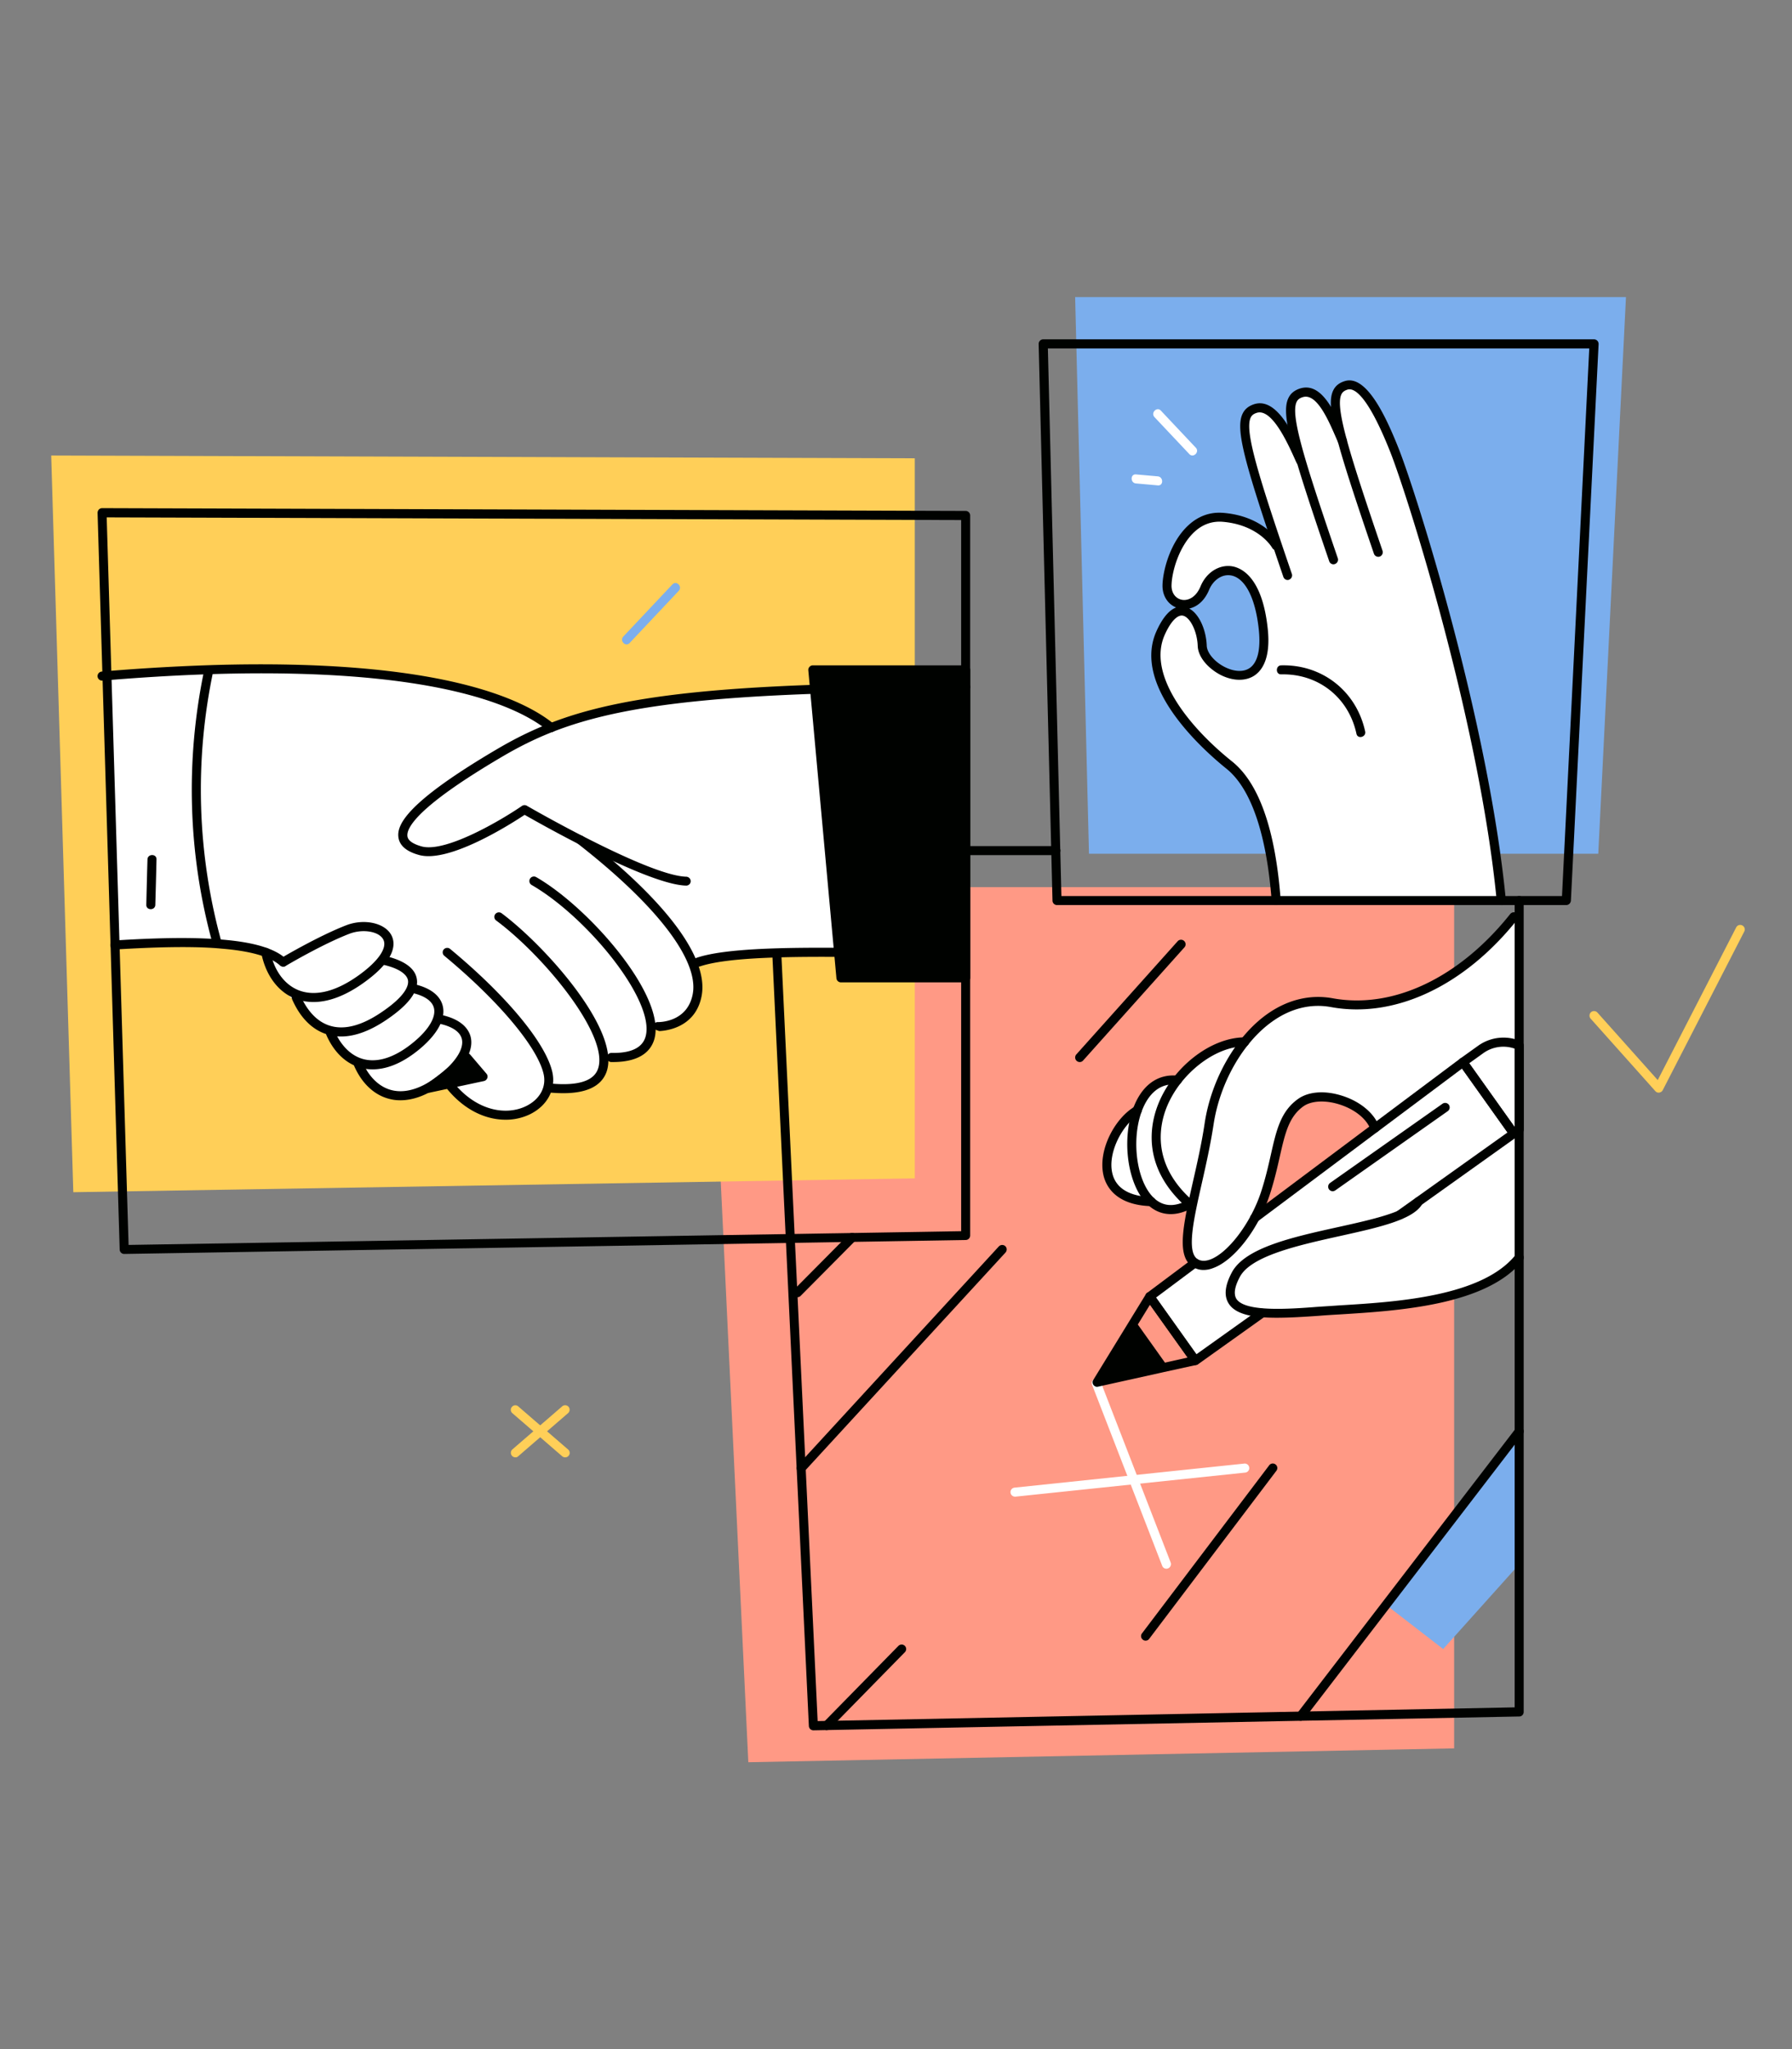 <svg xmlns="http://www.w3.org/2000/svg" width="175" height="200" fill="none"><rect width="100%" height="100%" fill="#808080" stroke="none"/><path fill="#FF9985" d="M135.81 98.094c2.191-.597 4.224-1.855 6.195-3.06v-8.448H69.021L73.078 172l68.927-1.352v-43.981c-2.055.388-4.151.608-6.268.744-3.187.577-6.761 1.122-10.126.923a.386.386 0 0 1-.325.168c-1.173.052-2.494.052-3.553-.525-1.174-.628-1.53-2.002-1.1-3.217.513-1.447 2.243-2.181 3.574-2.694 1.541-.587 3.155-.933 4.769-1.216.755-.493 1.52-.954 2.306-1.394a59.436 59.436 0 0 1 2.232-1.436c1.908-1.677 4.225-3.04 6.478-3.742.021-.388.042-.744.053-1.069a11.892 11.892 0 0 1-1.049-.325c-1.016-.377-1.918-1.048-2.798-1.803-.378.105-.797.042-1.059-.251-1.446-1.667-2.746-3.155-4.842-3.795-.734.084-1.468.168-2.201.105a.608.608 0 0 1-.2-.063c-1.331.786-2.452 2.002-2.914 3.375-.691 2.065-.796 4.266-1.32 6.363-.556 2.201-1.51 4.842-3.155 6.467-1.237 1.226-2.621 1.719-3.973.356-1.163-1.163.22-4.13-.23-5.398a21.976 21.976 0 0 1-6.363-1.75c-4.224-1.877-1.069-6.939 2.621-10.398.681-.639 1.887-.325 2.536-.849 1.059-.849 1.835-2.138 2.464-2.484 2.211-1.216 2.568-.608 3.983-1.08 1.677-.555 3.039-3.291 4.811-3.585 3.186-.524 6.215.88 9.454 0Z"/><path fill="#7BAEED" d="m140.935 160.952-5.576-4.307 13.008-16.939v12.966l-7.432 8.28ZM104.994 29l1.352 54.326h49.735L158.786 29h-53.792Z"/><path fill="#FFCF58" d="m5 44.46 84.335.273v70.279l-82.176 1.352L5 44.46ZM161.982 106.647a.432.432 0 0 1-.325-.146l-6.32-7.075a.456.456 0 0 1 .032-.63.456.456 0 0 1 .628.032l5.891 6.593 7.662-14.905a.439.439 0 0 1 .598-.188c.22.115.304.377.188.597l-7.955 15.471a.45.45 0 0 1-.336.241c-.031.01-.042.01-.063.01ZM55.196 142.243a.442.442 0 0 1-.293-.105l-4.864-4.203a.426.426 0 0 1-.042-.619.426.426 0 0 1 .619-.041l4.863 4.203c.189.157.21.44.042.618a.415.415 0 0 1-.325.147Z"/><path fill="#FFCF58" d="M50.333 142.243a.444.444 0 0 1-.294-.776l4.864-4.203a.444.444 0 0 1 .618.042.443.443 0 0 1-.042.618l-4.863 4.204a.367.367 0 0 1-.283.115Z"/><path fill="#7BAEED" d="M61.485 62.761c1.604-1.698 3.197-3.396 4.8-5.094.389-.409-.22-1.048-.618-.629l-4.8 5.094c-.388.409.23 1.048.618.63Z"/><path fill="#fff" d="M116.775 43.695c-1.132-1.205-2.274-2.41-3.406-3.616-.388-.42-1.017.21-.629.629 1.132 1.205 2.275 2.41 3.407 3.616.398.409 1.027-.22.628-.629ZM113.065 46.494l-2.128-.189c-.566-.052-.566.839 0 .88l2.128.19c.566.062.566-.829 0-.881ZM124.553 87.78l22.21.043c-.22-2.977-1.855-11.027-2.023-11.163-.429-2.715-5.45-24.758-7.798-30.743-1.08-2.746-2.18-5.482-3.931-7.871-.021-.032-1.257-.504-1.939-.504-.325.378-.796 2.998-.933 3.376-.754-1.573-1.75-3.753-3.354-2.715-1.415.912-.901 2.736-.471 4.454-.074.022-.147.053-.231.074-.482-.901-1.31-1.792-2.012-2.579-.692-.775-2.181-.083-2.464.818-.094.304 2.338 9.905 2.673 11.037-.293.42-3.658-1.436-4.213-1.572-1.489-.378-2.893.063-3.879 1.247-.995 1.206-2.054 2.537-2.305 4.067-.409 2.442 1.152 3.448 1.949 3.06l-.335 1.175c-.692-.325-1.908 1.163-1.929 1.31-1.184 2.17-.859 5.366.797 7.232.084.094 4.025 4.78 6.551 6.771a44.594 44.594 0 0 1 2.243 4.098c0 .2.912 6.489 1.394 8.386Zm-1.51-23.897c-.199.88-.628 1.624-1.383 1.97-1.237.566-2.233.126-2.883-.712a1.958 1.958 0 0 1-.838-.944c-.273-.65-.388-1.352-.577-2.023a6.385 6.385 0 0 0-.807-1.834c-.817-.535-.66-2.034.545-2.002.451.042.598-.828.902-1.279.346-.503.786-.89 1.383-1.069 1.101-.325 2.222.115 2.904.996 1.299 1.698 1.299 4.496.933 6.509a.95.95 0 0 1-.179.388Z"/><path fill="#000200" d="M124.626 88.336a.445.445 0 0 1-.44-.409c-.493-6.53-2.023-10.995-4.434-12.913-2.211-1.782-9.255-7.997-6.813-13.416.661-1.457 1.331-2.086 1.918-2.306-.828-.336-1.341-1.153-1.331-2.149.021-1.415.744-4.266 2.568-5.912.975-.88 2.107-1.278 3.365-1.174 4.014.325 5.503 2.883 5.555 2.988a.443.443 0 0 1-.168.597.458.458 0 0 1-.608-.168c-.052-.094-1.331-2.253-4.853-2.546-1.006-.074-1.918.24-2.704.953-1.53 1.384-2.253 3.92-2.274 5.273-.011.712.387 1.257.995 1.383.556.115 1.373-.168 1.845-1.32.556-1.332 1.792-2.128 3.04-1.95.891.136 2.997.996 3.522 6.173.283 2.789-.545 3.973-1.279 4.476-.86.587-2.097.577-3.312-.031-1.09-.556-2.212-1.646-2.254-2.851-.052-1.405-.744-2.81-1.457-2.946-.534-.094-1.184.577-1.761 1.866-1.729 3.847 2.254 8.91 6.562 12.358 2.641 2.107 4.245 6.666 4.758 13.542a.437.437 0 0 1-.408.472c-.011.01-.021.01-.032.01Zm-8.49-28.94c1.017.556 1.656 2.16 1.709 3.617.021.712.765 1.593 1.771 2.096.922.461 1.824.503 2.421.094.776-.534 1.08-1.792.902-3.658-.315-3.165-1.353-5.178-2.768-5.387-.849-.126-1.698.461-2.096 1.415-.472 1.132-1.226 1.666-1.939 1.824Z"/><path fill="#000200" d="M125.748 56.608a.438.438 0 0 1-.42-.303c-3.752-10.985-4.737-14.402-3.972-15.943.21-.43.566-.723 1.09-.901 2.233-.755 3.91 2.956 4.895 5.167l.073.157c.105.22 0 .482-.22.587a.454.454 0 0 1-.587-.22l-.073-.157c-.755-1.688-2.317-5.188-3.816-4.696-.293.095-.471.23-.576.45-.639 1.3.807 5.87 4.014 15.262a.444.444 0 0 1-.272.566.264.264 0 0 1-.136.032Z"/><path fill="#000200" d="M130.223 55.078a.437.437 0 0 1-.419-.304c-3.752-10.984-4.738-14.401-3.973-15.942.21-.43.567-.724 1.091-.902 2.117-.702 3.396 2.233 4.328 4.371l.263.587a.445.445 0 0 1-.808.367l-.262-.598c-.754-1.729-1.886-4.339-3.238-3.888-.294.094-.472.23-.577.45-.639 1.3.807 5.87 4.015 15.262a.445.445 0 0 1-.273.566.412.412 0 0 1-.147.031Z"/><path fill="#000200" d="M146.606 88.336a.443.443 0 0 1-.44-.398c-1.677-17.347-8.669-39.442-10.398-43.824-2.285-5.754-3.606-6.288-4.193-6.079-.293.095-.471.23-.576.45-.639 1.29.807 5.86 4.014 15.273a.453.453 0 0 1-.272.566.453.453 0 0 1-.566-.273c-3.753-10.995-4.727-14.412-3.973-15.953.21-.43.566-.723 1.09-.89 2.118-.714 4.046 3.416 5.304 6.592 1.74 4.402 8.773 26.623 10.461 44.065a.446.446 0 0 1-.399.482c-.021-.01-.031-.01-.052-.01ZM133.315 71.388c-.849-3.92-4.192-6.552-8.196-6.447-.566.01-.566.902 0 .88 3.626-.083 6.582 2.254 7.347 5.797.116.556.975.325.849-.23Z"/><path fill="#000200" d="M152.958 88.336h-49.735a.434.434 0 0 1-.44-.43L101.43 33.57c0-.115.042-.23.126-.314a.455.455 0 0 1 .315-.137h53.791a.46.46 0 0 1 .325.137c.084.084.126.21.126.325l-2.705 54.336c-.02.23-.22.42-.45.42Zm-49.305-.88h48.886l2.662-53.446h-52.869l1.321 53.446Z"/><path fill="#fff" d="M148.283 89.52c-2.274 2.275-6.478 7.62-12.609 8.145-6.132.524-7.117-.346-9.297.44-2.181.786-4.811 3.144-4.811 3.144s-2.705.891-4.287 1.845c-1.573.965-2.348 2.778-2.348 2.778s-1.992-.377-2.988.639c-.995 1.017-.964 2.537-.964 2.537s-2.369 1.142-2.631 3.239c-.262 2.106.032 4.444 2.275 4.727 2.243.283 2.19 1.488 3.417 1.31 1.226-.178 2.306-.86 2.306-.86s-1.164 4.099-.283 4.979c.88.881 2.536 1.405 3.763.346 1.226-1.059 4.381-7.442 5.691-13.312.482-2.148 4.507-3.458 6.834-1.488 2.327 1.971 6.436 8.322 5.513 9.633-.911 1.31-11.299 3.322-13.133 4.203-1.834.88-4.203 1.666-4.203 3.322 0 1.657-.315 3.47 5.094 3.176 5.408-.293 16.183-.995 17.85-2.127 1.667-1.143 4.822-3.323 4.822-3.323V89.521h-.011Z"/><path fill="#000200" d="M79.43 168.887a.446.446 0 0 1-.44-.419l-4.046-85.425a.412.412 0 0 1 .125-.325.46.46 0 0 1 .325-.136h27.724c.241 0 .44.199.44.44s-.199.44-.44.44H75.845l4.004 84.524 68.067-1.342V87.896c0-.241.199-.44.44-.44.242 0 .441.199.441.44v79.199c0 .241-.189.44-.43.44l-68.937 1.352c.01 0 .01 0 0 0Z"/><path fill="#000200" d="M78.245 143.742a.497.497 0 0 1-.304-.116.445.445 0 0 1-.02-.628l19.62-21.341a.456.456 0 0 1 .63-.031c.178.167.188.44.02.629l-19.62 21.34a.467.467 0 0 1-.326.147ZM105.434 103.66a.447.447 0 0 1-.325-.744l9.916-11.069a.446.446 0 0 1 .66.597l-9.915 11.069a.431.431 0 0 1-.336.147ZM77.868 126.615a.443.443 0 0 1-.314-.126.456.456 0 0 1 0-.629l5.356-5.398a.455.455 0 0 1 .628 0 .456.456 0 0 1 0 .629l-5.356 5.398a.482.482 0 0 1-.314.126ZM111.87 160.135a.407.407 0 0 1-.262-.094.437.437 0 0 1-.084-.619l12.421-16.403c.147-.2.43-.231.618-.084a.436.436 0 0 1 .084.618l-12.421 16.404a.426.426 0 0 1-.356.178ZM80.73 168.866a.462.462 0 0 1-.315-.126.437.437 0 0 1 0-.629l7.316-7.462a.445.445 0 0 1 .629-.011.437.437 0 0 1 0 .629l-7.316 7.463a.453.453 0 0 1-.315.136Z"/><path fill="#fff" d="M113.904 153.112a.428.428 0 0 1-.409-.283l-6.845-17.661a.45.45 0 0 1 .252-.577.448.448 0 0 1 .576.252l6.845 17.661a.45.45 0 0 1-.419.608Z"/><path fill="#fff" d="M99.124 146.079a.443.443 0 0 1-.44-.398.438.438 0 0 1 .399-.482l22.43-2.348a.436.436 0 0 1 .482.398.437.437 0 0 1-.398.482l-22.43 2.348h-.043Z"/><path fill="#000200" d="M127.016 167.954a.448.448 0 0 1-.356-.713l21.351-27.807a.446.446 0 0 1 .618-.084c.189.147.231.43.084.618l-21.351 27.808a.424.424 0 0 1-.346.178Z"/><path fill="#fff" d="m142.864 103.671-20.921 15.649c.136.157.189.398.021.597-1.069 1.342-3.061 4.549-5.063 3.176l-4.633 3.459 4.455 6.247 6.499-4.633c-3.658-.283-3.333-2.253-1.929-4.675 2.495-1.897 8.322-3.322 14.978-4.622l11.561-8.228-4.968-6.97Z"/><path fill="#000200" d="M116.734 133.239a.426.426 0 0 1-.357-.188l-4.454-6.247a.442.442 0 0 1 .094-.608l4.402-3.292a.44.44 0 0 1 .619.095.447.447 0 0 1-.084.618l-4.057 3.029 3.941 5.535 6.132-4.371a.439.439 0 0 1 .618.105.44.44 0 0 1-.104.618l-6.499 4.633a.442.442 0 0 1-.251.073ZM122.519 119.341a.445.445 0 0 1-.272-.797l20.345-15.219a.427.427 0 0 1 .335-.084c.115.021.22.084.293.178l4.969 6.97c.073.095.094.21.073.325a.43.43 0 0 1-.178.283l-11.142 7.945a.449.449 0 0 1-.618-.104.44.44 0 0 1 .104-.619l10.786-7.683-4.444-6.236-19.989 14.946a.4.4 0 0 1-.262.095Z"/><path fill="#000200" d="M147.832 111.081c-.021 0-.052 0-.073-.01a.43.43 0 0 1-.283-.179l-4.958-6.97a.44.44 0 0 1 .105-.618l1.729-1.237a4.263 4.263 0 0 1 4.193-.43.453.453 0 0 1 .262.409v8.207a.434.434 0 0 1-.189.356l-.534.378a.331.331 0 0 1-.252.094Zm-4.349-7.305 4.433 6.226v-7.652a3.36 3.36 0 0 0-3.06.44l-1.373.986ZM117.09 132.547l-4.455-6.247a.435.435 0 0 0-.377-.188.418.418 0 0 0-.356.209l-1.688 2.747-3.448 5.618c-.021.042-.042.073-.053.115a.456.456 0 0 0 .063.367.525.525 0 0 0 .252.178c.031.01.073.01.104.01.032 0 .063 0 .095-.01l5.964-1.321.461-.104 3.155-.692a.436.436 0 0 0 .314-.273.363.363 0 0 0-.031-.409Zm-3.323.451-2.652-3.721 1.185-1.928 3.679 5.156-2.212.493ZM124.689 128.617c-2.306 0-4.004-.315-4.685-1.363-.493-.754-.398-1.761.293-3.06 1.29-2.411 5.901-3.438 10.367-4.424 3.322-.733 6.76-1.498 7.462-2.704a.443.443 0 0 1 .608-.157c.21.126.283.388.158.608-.891 1.541-4.204 2.274-8.029 3.123-4.067.902-8.679 1.929-9.78 3.983-.524.975-.628 1.698-.335 2.16.849 1.299 5.146.985 7.987.765.629-.042 1.321-.084 2.054-.137 5.566-.335 13.962-.849 17.232-4.947a.446.446 0 0 1 .618-.073c.189.157.221.43.074.618-3.512 4.402-12.148 4.927-17.871 5.283-.734.042-1.415.084-2.044.136-1.499.105-2.883.189-4.109.189ZM117.541 123.953a1.9 1.9 0 0 1-1.09-.325c-1.594-1.049-.902-4.088.052-8.312.398-1.751.849-3.721 1.142-5.702.65-4.277 3.04-8.448 6.08-10.618 2.002-1.426 4.213-1.96 6.414-1.562 5.902 1.08 12.379-1.991 17.347-8.228a.448.448 0 0 1 .619-.073c.189.157.22.43.073.618-5.178 6.499-11.98 9.685-18.206 8.543-1.95-.357-3.931.125-5.734 1.415-2.861 2.033-5.104 5.974-5.723 10.031-.304 2.001-.754 4.003-1.153 5.764-.775 3.428-1.509 6.667-.429 7.379.325.21.733.231 1.216.063 1.781-.629 4.035-3.616 5.02-6.666.43-1.331.703-2.537.944-3.606.534-2.358.953-4.213 2.662-5.419 1.017-.723 2.61-.838 4.266-.314 1.782.555 3.176 1.719 3.637 3.019a.448.448 0 0 1-.262.566.448.448 0 0 1-.566-.262c-.377-1.049-1.551-2.002-3.071-2.474-1.373-.43-2.715-.356-3.491.189-1.425 1.016-1.792 2.641-2.305 4.895-.242 1.079-.525 2.316-.965 3.679-1.09 3.385-3.49 6.488-5.565 7.221a2.507 2.507 0 0 1-.912.179Z"/><path fill="#000200" d="M115.937 117.726a.474.474 0 0 1-.304-.115c-4.067-3.773-3.344-7.756-2.547-9.79 1.436-3.668 5.146-6.561 8.469-6.572.241 0 .44.2.44.441s-.199.44-.44.44c-2.935.01-6.362 2.715-7.651 6.016-.713 1.824-1.363 5.409 2.326 8.826a.445.445 0 0 1 .021.629.408.408 0 0 1-.314.125Z"/><path fill="#000200" d="M114.333 118.502c-.87 0-1.666-.335-2.337-1.006-2.023-2.034-2.547-6.876-1.059-9.968.881-1.824 2.327-2.725 4.088-2.537a.437.437 0 0 1 .388.483.429.429 0 0 1-.482.387c-1.74-.188-2.694 1.007-3.197 2.044-1.321 2.746-.881 7.191.891 8.962.849.849 1.897.975 3.134.388a.44.44 0 1 1 .377.796c-.629.304-1.226.451-1.803.451Z"/><path fill="#000200" d="M112.426 117.726h-.011c-3.427-.104-4.381-1.907-4.643-2.966-.608-2.505 1.153-5.691 3.081-6.771a.443.443 0 0 1 .598.168.442.442 0 0 1-.168.597c-1.614.902-3.155 3.742-2.652 5.786.346 1.436 1.667 2.233 3.805 2.296.241.01.44.209.43.45a.45.45 0 0 1-.44.44ZM130.15 116.27a.457.457 0 0 1-.367-.189.451.451 0 0 1 .105-.619l10.985-7.735a.45.45 0 0 1 .618.105.45.45 0 0 1-.105.618l-10.984 7.736a.485.485 0 0 1-.252.084Z"/><path fill="#fff" d="M81.233 68.453c.115-.808-.556-1.835-1.646-1.667-8.627 1.268-17.284 1.51-25.324 4.297-7.61-5.041-20.292-6.99-42.733-4.989-.398.032-.734.178-.964.44.031.608.073 1.216.094 1.824.053 1.342-.01 2.683-.042 4.036l-.031 1.373c.167 2.945.304 5.89.356 8.857.032 1.876.063 3.752.126 5.628v.01c.01.315.02.64.042.955l.126.964a1.593 1.593 0 0 0 .797 1.94c.754.397 1.55.135 2.284-.158.105-.042.22-.084.325-.126 1.478-.021 2.945-.032 4.423-.053.021.011.053.011.074.021 2.253.388 4.517.734 6.781 1.038.147.828.336 1.656.734 2.39.052.398 1.803 2.327 2.652 2.935.314 1.037 1.76 1.771 2.893 2.222.02.021.042.031.073.052.031.063.052.137.094.199.315.462.703.944 1.132 1.405.43.545.944 1.038 1.395 1.415.251.273.544.493.849.671.062.513.251 1.027.576 1.509 1.635 2.379 6.33-.01 6.666 0 .503.44.996.881 1.5 1.321 3.437 2.987 7.65 2.337 9.16-.734.86.021 3.941-.22 4.622-.786.63-.524 1.007-1.289.975-2.054.178-.158 2.663.01 3.48-.828.535-.545.839-1.96.786-2.663a.427.427 0 0 0 .178.126c.608.189 3.47-.629 4.067-1.373 1.048-1.32 1.006-3.092.22-4.476.378-.22.776-.398 1.185-.545 2.85-.65 11.97-.964 13.657-1.153h.032c.23-.23.471-.45.702-.681a17.738 17.738 0 0 0 2.096-2.578 451.047 451.047 0 0 0-4.412-20.764Z"/><path fill="#000200" d="M67.009 86.439s-.01 0 0 0c-3.7-.084-14.014-5.901-15.775-6.907-1.279.849-7.347 4.737-10.303 3.92-1.237-.336-1.918-.923-2.023-1.73-.157-1.174.681-3.343 9.653-8.616 7.642-4.486 16.058-6.488 45.742-6.488.241 0 .44.2.44.44 0 .242-.199.44-.44.44-29.474 0-37.796 1.96-45.29 6.374-8.27 4.863-9.33 6.938-9.225 7.745.053.42.524.755 1.384.996 2.369.65 7.882-2.63 9.8-3.951a.45.45 0 0 1 .472-.021c.115.073 11.854 6.844 15.575 6.928.241.01.44.21.43.45 0 .231-.199.42-.44.42Z"/><path fill="#000200" d="M94.303 65.382H79.377l2.746 30.06h12.18v-30.06Z"/><path fill="#000200" d="M94.303 95.883h-12.18a.444.444 0 0 1-.44-.398l-2.746-30.062a.427.427 0 0 1 .115-.335.43.43 0 0 1 .325-.147h14.926c.241 0 .44.2.44.44v30.062c0 .24-.199.44-.44.44Zm-11.77-.891h11.33v-29.17H79.859l2.673 29.17ZM53.834 71.46a.432.432 0 0 1-.283-.104c-2.84-2.348-10.87-6.205-32.671-5.566l-.912.032c-3.25.115-6.604.325-9.958.608a.445.445 0 0 1-.482-.399.445.445 0 0 1 .398-.482 206.56 206.56 0 0 1 10.01-.608l.912-.031c22.095-.64 30.323 3.344 33.269 5.775.188.157.22.43.063.619a.464.464 0 0 1-.346.157ZM27.65 94.353a.5.5 0 0 1-.303-.116c-.933-.86-2.862-1.415-5.702-1.645a23.539 23.539 0 0 0-.923-.074c-2.452-.147-5.544-.084-9.475.157a.451.451 0 0 1-.472-.408.451.451 0 0 1 .41-.472c3.961-.252 7.095-.304 9.58-.157.335.02.65.042.953.073 3.071.252 5.115.86 6.216 1.876.178.168.188.44.02.63a.38.38 0 0 1-.303.136ZM64.252 100.641c-.042 0 .147-.031.147-.031-.241-.01-.64-.189-.629-.43a.45.45 0 0 1 .461-.419c.105 0 2.883.052 3.417-2.725.63-3.291-3.48-8.658-11.257-14.716a.436.436 0 0 1-.073-.619.436.436 0 0 1 .618-.073c8.176 6.362 12.285 11.897 11.582 15.576-.618 3.28-3.805 3.437-4.266 3.437Z"/><path fill="#000200" d="M59.85 103.66h-.157a.452.452 0 0 1-.44-.451c0-.241.22-.44.45-.44 1.918.042 3.04-.503 3.344-1.603.964-3.49-5.712-11.666-11.131-14.79a.443.443 0 0 1-.158-.608.443.443 0 0 1 .608-.157c5.168 2.977 12.704 11.593 11.54 15.796-.293 1.037-1.226 2.253-4.056 2.253Z"/><path fill="#000200" d="M54.997 106.7c-.377 0-.776-.021-1.195-.053a.439.439 0 0 1-.398-.482.445.445 0 0 1 .482-.398c2.547.22 4.067-.252 4.497-1.405 1.205-3.175-5.189-10.995-9.926-14.516a.438.438 0 0 1-.095-.619.45.45 0 0 1 .619-.094c4.266 3.176 11.75 11.54 10.23 15.544-.524 1.352-1.94 2.023-4.214 2.023Z"/><path fill="#000200" d="M49.368 109.289c-1.834 0-3.93-.849-5.701-2.998a.434.434 0 0 1 .062-.618.435.435 0 0 1 .619.063c2.316 2.798 5.21 3.134 7.054 2.211 1.342-.671 1.981-1.876 1.677-3.155-.629-2.641-4.434-7.148-9.685-11.498a.436.436 0 0 1-.063-.618.446.446 0 0 1 .619-.063c5.47 4.528 9.297 9.119 9.978 11.98.398 1.667-.44 3.302-2.149 4.151a5.404 5.404 0 0 1-2.41.545ZM30.617 97.801c-.702 0-1.29-.136-1.76-.314-1.678-.65-2.894-2.264-3.334-4.434a.442.442 0 0 1 .346-.524.442.442 0 0 1 .524.346c.377 1.865 1.394 3.238 2.788 3.784 1.656.639 3.732.094 5.995-1.573 1.835-1.352 2.673-2.62 2.243-3.406-.43-.786-2.012-1.038-3.312-.535-2.683 1.038-6.194 3.124-6.226 3.145a.445.445 0 0 1-.45-.765c.146-.084 3.616-2.139 6.362-3.208 1.74-.681 3.763-.251 4.413.933.398.723.597 2.264-2.505 4.538-2.076 1.53-3.774 2.013-5.084 2.013Z"/><path fill="#000200" d="M33.3 101.166c-.45 0-.89-.063-1.3-.189-1.477-.43-2.683-1.625-3.48-3.459a.45.45 0 0 1 .231-.587.45.45 0 0 1 .587.23c.482 1.101 1.384 2.516 2.925 2.967 1.383.409 3.04-.021 4.916-1.279 2.515-1.677 2.746-2.715 2.662-3.176-.126-.65-1.038-1.216-2.516-1.53a.435.435 0 0 1-.335-.524.435.435 0 0 1 .524-.336c1.887.42 2.998 1.185 3.186 2.233.23 1.216-.796 2.578-3.04 4.077-1.572 1.048-3.028 1.573-4.36 1.573Z"/><path fill="#000200" d="M36.382 104.373c-.367 0-.702-.042-.996-.115-1.499-.346-2.746-1.489-3.511-3.229a.45.45 0 0 1 .23-.587.45.45 0 0 1 .587.231c.65 1.467 1.677 2.442 2.893 2.725 1.447.336 3.145-.272 4.906-1.761 1.415-1.195 2.096-2.38 1.886-3.25-.22-.88-1.31-1.299-2.19-1.487a.44.44 0 0 1 .189-.86c2.033.45 2.683 1.415 2.86 2.138.305 1.227-.47 2.694-2.169 4.141-1.907 1.614-3.5 2.054-4.685 2.054Z"/><path fill="#000200" d="M39.097 107.392c-.367 0-.703-.042-.996-.116-1.499-.346-2.746-1.488-3.511-3.228a.45.45 0 0 1 .23-.587.45.45 0 0 1 .587.231c.65 1.467 1.677 2.442 2.904 2.725 1.446.335 3.144-.273 4.905-1.761 1.415-1.195 2.096-2.379 1.886-3.249-.22-.881-1.31-1.3-2.19-1.489a.435.435 0 0 1-.335-.524.435.435 0 0 1 .523-.335c2.034.45 2.673 1.415 2.862 2.138.304 1.226-.461 2.694-2.17 4.14-1.918 1.614-3.511 2.055-4.695 2.055Z"/><path fill="#000200" d="m45.564 103.22-.021.01c-1.206 1.07-2.411 2.118-3.742 2.988l5.356-1.143-1.593-1.855Z"/><path fill="#000200" d="M41.811 106.668a.443.443 0 0 1-.24-.817c1.34-.891 2.588-1.981 3.689-2.956a.484.484 0 0 1 .335-.115c.116.01.241.052.315.146l1.593 1.866a.429.429 0 0 1 .084.43.455.455 0 0 1-.325.293l-5.356 1.143c-.032.01-.063.01-.095.01Zm3.71-2.819a49.09 49.09 0 0 1-1.792 1.52l2.61-.556-.817-.964ZM68.151 94.353a.451.451 0 0 1-.419-.294.444.444 0 0 1 .273-.566c2.788-.964 8.962-1.038 15.219-.975a.445.445 0 0 1 0 .891c-6.174-.063-12.253.01-14.915.933-.053 0-.105.01-.157.01ZM21.687 92.151a22.733 22.733 0 0 0-.933-.073c-2.4-8.72-2.663-17.84-.807-26.697l.912-.031a55.882 55.882 0 0 0 .828 26.801ZM14.402 83.882a630.696 630.696 0 0 0-.115 4.433c-.01.566.87.566.88 0 .042-1.478.084-2.956.116-4.433.02-.567-.86-.567-.881 0Z"/><path fill="#000200" d="M12.128 122.391a.441.441 0 0 1-.44-.43l-2.16-71.904c0-.115.042-.23.126-.325a.455.455 0 0 1 .315-.136l84.334.273c.241 0 .44.199.44.44v70.279c0 .241-.188.44-.44.44l-82.175 1.363s.01 0 0 0Zm-1.709-71.893 2.138 71.012 81.306-1.341v-69.41l-83.444-.261Z"/></svg>